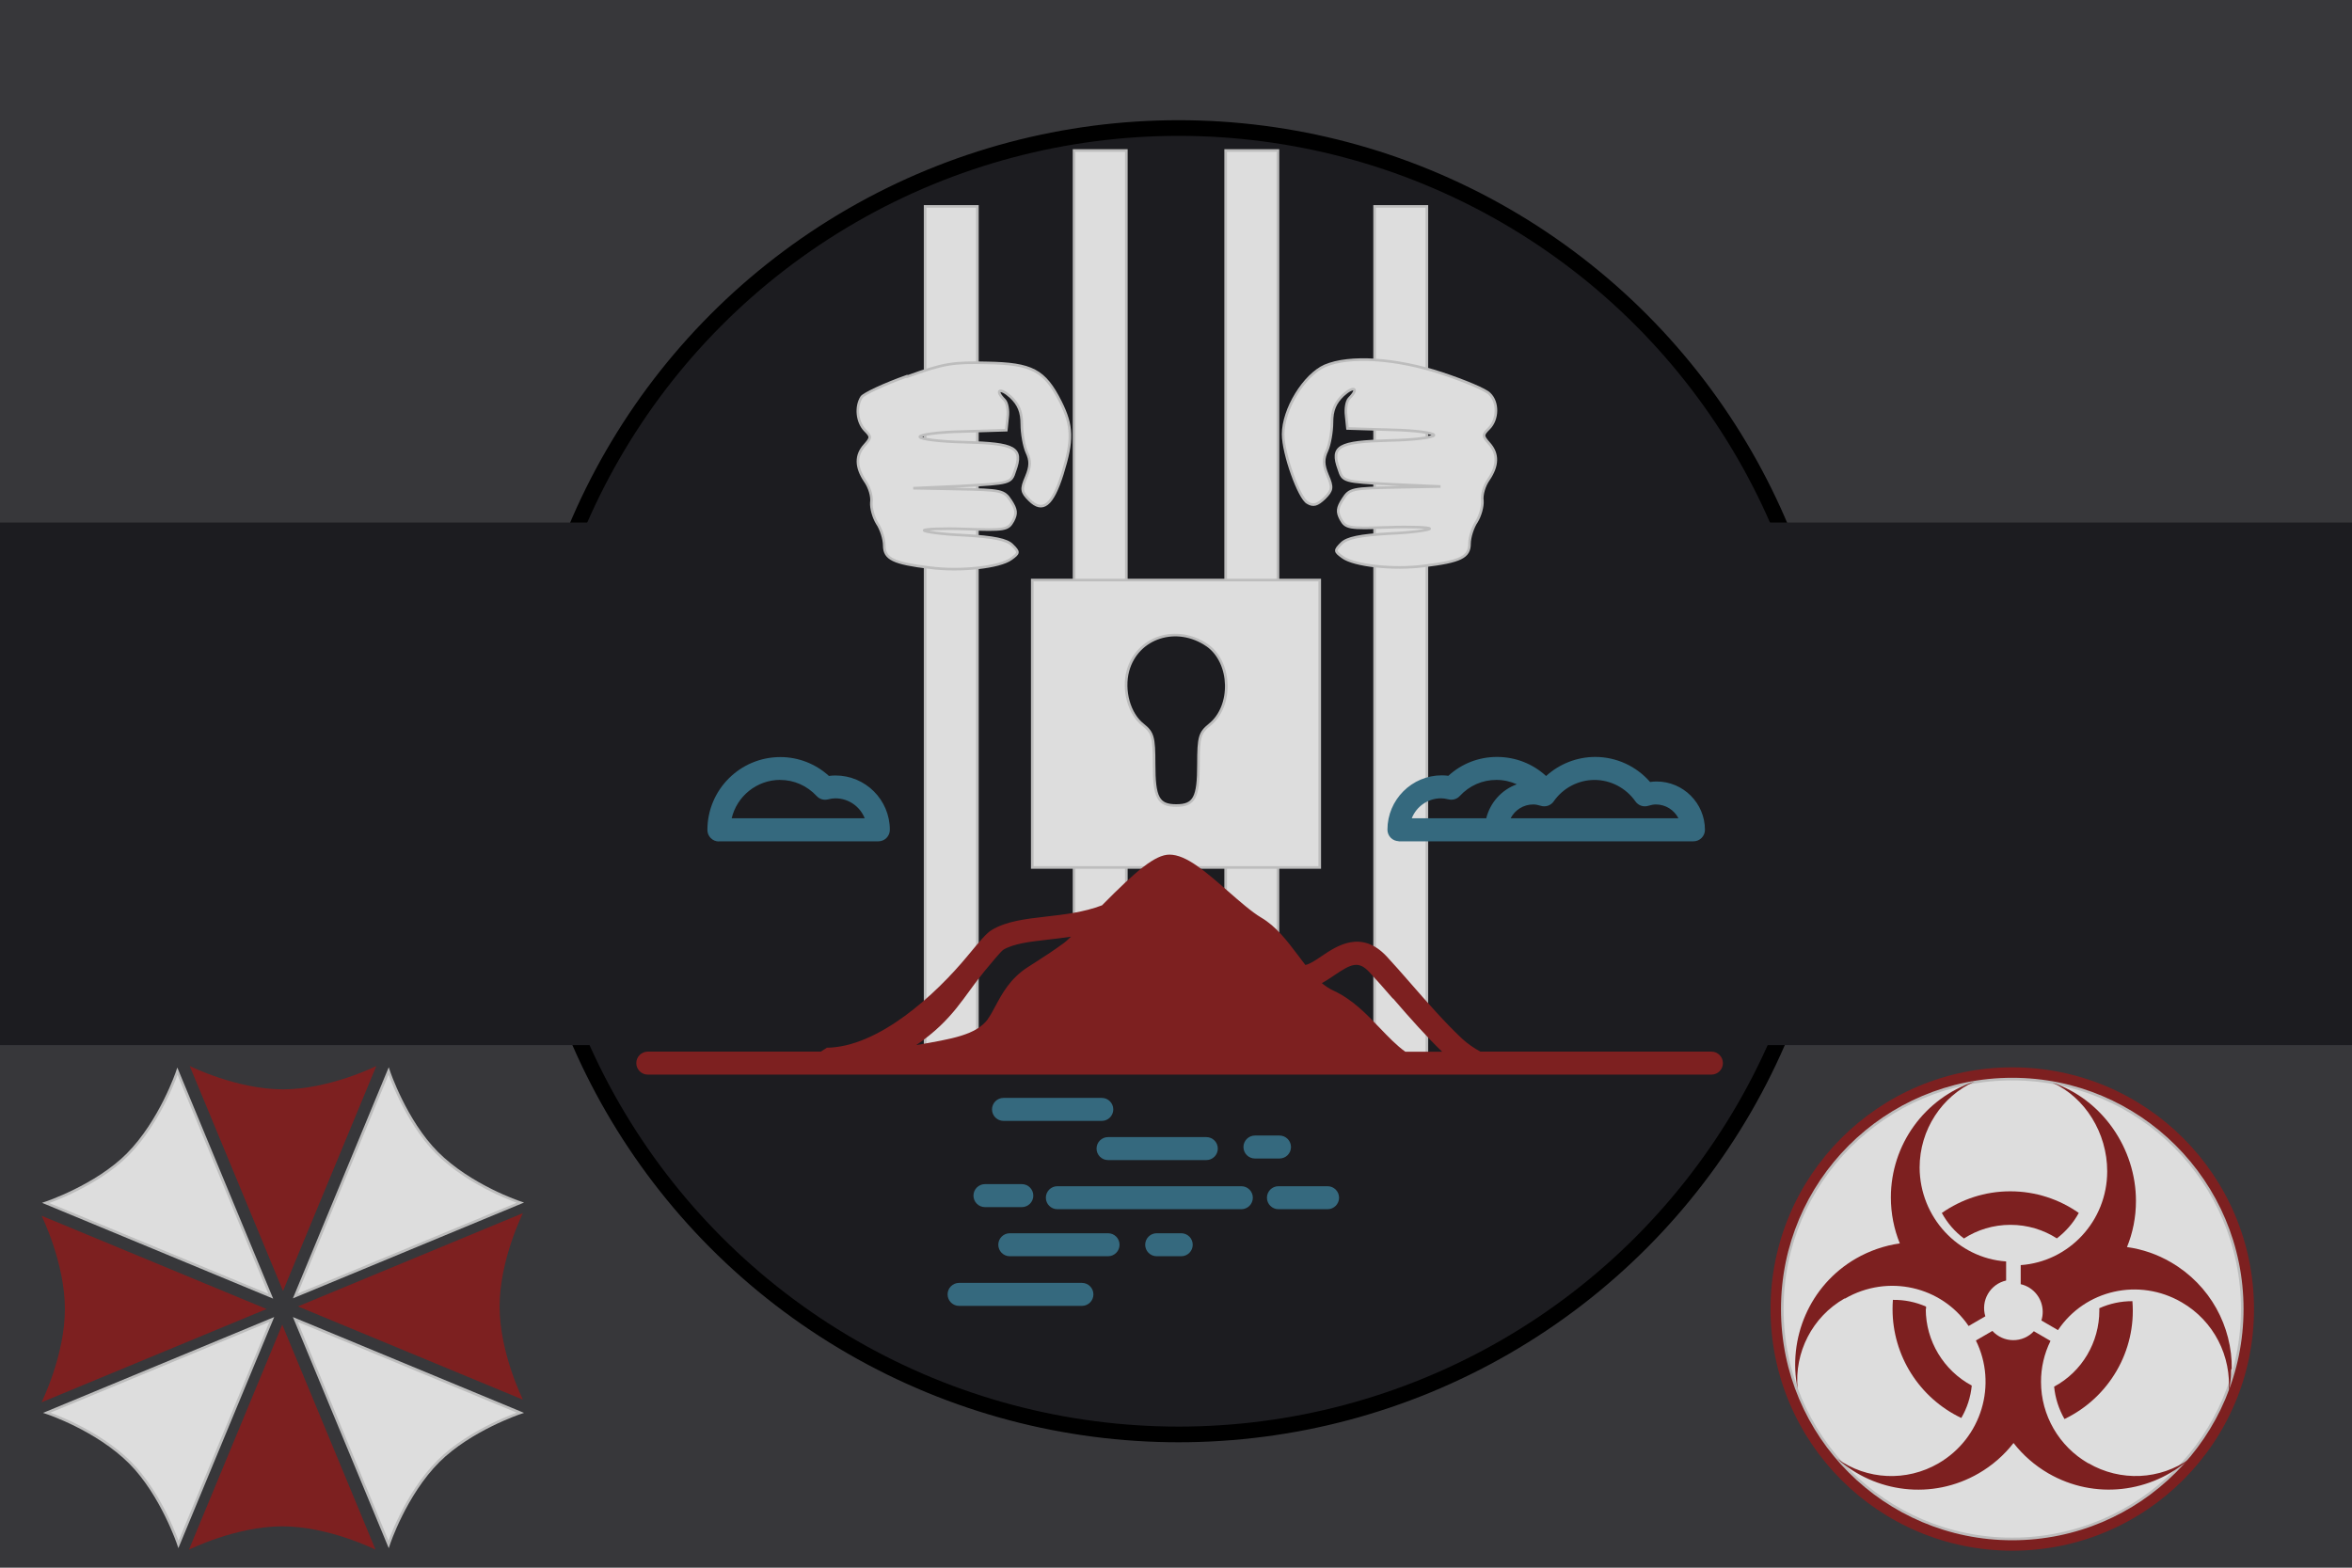 <svg width="900" height="600" preserveAspectRatio="xMinYMin meet" version="1.1" xmlns="http://www.w3.org/2000/svg">
 <title>GeoBrol - Drapeau Rockfort Island - Resident Evil (fictif)</title>
 <style>.b{fill:#37373a;}.t{fill:#1c1c20;}
 .r{opacity:0.4}
 .h{fill: none; stroke:#bbb; stroke-miterlimit: 10; stroke-width: 5px;}
 .w{fill:#35697e;}
    .j{fill:#ddd;stroke:#bdbdbd}
    .k{fill:#7d2020}</style>
 <path class="b" d="M900 0H0v600h900z"/>
 <g class="t">
  <circle cx="451" cy="299" r="250" stroke="#000" stroke-width="6"/>
  <path d="M0 200h900v200H0z"/>
 </g>
 <g class="k">
  <g class="j">
   <rect x="354" y="79" width="20" height="330"/>
   <rect x="411" y="57.6" width="20" height="351"/>
   <rect x="469" y="57.6" width="20" height="351"/>
   <rect x="526" y="79" width="20" height="330"/>
   <rect x="395" y="222" width="110" height="110"/>
   <path d="m347 144c-8.66 3.06-16.5 6.79-17.3 7.98-2.38 3.74-1.7 9.51 1.19 12.6 2.55 2.55 2.55 2.89 0 5.77-3.57 3.91-3.4 8.49 0.169 13.8 1.7 2.38 2.72 5.94 2.38 8.15-0.17 2.21 0.849 5.77 2.21 7.98 1.53 2.21 2.72 6.11 2.72 8.49 0 5.09 3.4 6.79 17.5 8.49 11.7 1.53 26.8-0.169 31.1-3.4 3.06-2.21 3.06-2.55 0.339-5.26-2.04-2.04-6.79-3.06-18.2-3.74-8.49-0.34-15.5-1.36-15.5-1.87 0-0.51 7.13-0.849 16-0.51 14.9 0.51 16.1 0.34 18-3.06 1.53-2.89 1.36-4.42-0.849-7.81-2.55-3.91-3.57-4.08-20-4.42l-17.3-0.339 18.7-0.849c18.5-1.02 18.7-1.02 20.2-5.77 3.23-8.83 0.34-10.5-19.2-11-9.34-0.17-17.2-1.19-17.2-2.04s7.47-1.87 16.6-2.04l16.5-0.509 0.509-4.92c0.34-2.72-0.17-5.6-1.19-6.62-3.91-3.91-1.7-4.92 2.38-1.19 3.06 2.89 4.24 5.77 4.24 10.4 0 3.57 0.85 8.32 1.87 10.7 1.53 3.23 1.53 5.43-0.169 9.51-2.04 4.75-1.87 5.77 1.19 8.83 5.1 5.1 8.83 2.04 12.6-9.85 4.08-13.1 3.91-18.5-0.679-27.7-6.11-12.1-10.9-14.6-28-14.9-13.1-0.34-16.6 0.17-30.7 5.26z"/>
   <path d="m507 140c-7.98 3.57-16 16.6-16 26.2 0 7.47 6.11 24.5 9.34 26.2 2.21 1.36 3.74 0.849 6.45-1.7 3.06-3.06 3.23-4.08 1.19-8.83-1.7-4.08-1.7-6.28-0.17-9.51 1.02-2.38 1.87-7.13 1.87-10.7 0-4.58 1.19-7.47 4.24-10.4 4.08-3.74 6.28-2.72 2.38 1.19-1.02 1.02-1.53 3.91-1.19 6.62l0.509 4.92 16.6 0.509c9 0.17 16.5 1.19 16.5 2.04s-7.81 1.87-17.2 2.04c-19.5 0.509-22.4 2.21-19.2 11 1.53 4.76 1.7 4.76 20.2 5.77l18.7 0.849-17.3 0.339c-16.5 0.34-17.5 0.51-20 4.42-2.21 3.4-2.38 4.92-0.849 7.81 1.87 3.4 3.06 3.57 18 3.06 8.83-0.339 16 0 16 0.51 0 0.509-6.96 1.53-15.5 1.87-11.4 0.679-16.1 1.7-18.2 3.74-2.72 2.72-2.72 3.06 0.339 5.26 4.25 3.23 19.4 4.92 31.1 3.4 14.1-1.7 17.5-3.4 17.5-8.49 0-2.38 1.19-6.28 2.72-8.49 1.36-2.21 2.38-5.77 2.21-7.98-0.339-2.21 0.68-5.77 2.38-8.15 3.57-5.26 3.74-9.85 0.17-13.8-2.55-2.89-2.55-3.23 0-5.77 3.4-3.4 3.57-10 0.17-13.2-1.36-1.53-9.51-4.92-18.2-7.81-17.5-5.77-35.3-6.96-44.8-2.89z"/>
   <path class="t" d="m462 247c9.34 6.62 9.68 23.4 0.85 30.4-3.74 3.06-4.25 4.58-4.25 15.1 0 12.7-1.53 15.8-8.49 15.8-6.96 0-8.49-3.06-8.49-15.8 0-10.5-0.509-12.1-4.24-15.1-5.26-4.08-7.81-13.1-5.77-20.7 3.57-12.9 18.7-17.8 30.4-9.68z"/>
  </g>
  <path d="m316 401c20.2 0 42.3-20.7 54.2-35.1 5.02-6.06 7.32-8.8 9.3-9.98 5.64-3.38 13-4.23 20.8-5.12 7.07-0.809 14.4-1.65 21.4-4.31 13.1-13.3 20.4-19.4 25.8-19.4 6.41 0 13.8 6.49 22.4 14 4.49 3.93 9.13 7.99 12.7 10.1 5.83 3.43 9.96 8.98 14 14.3 0.97 1.3 1.93 2.58 2.89 3.82 1.56-0.199 4.02-1.87 6.21-3.35 5.69-3.86 15.2-10.3 24.9 0.077 2.77 2.97 5.88 6.53 9.17 10.3 6.14 7.04 13.1 15 19.6 21.1 2.17 2.03 4.62 3.69 7.11 5.05h88.4c2.43 0 4.4 1.97 4.4 4.4s-1.97 4.4-4.4 4.4h-407c-2.43 0-4.4-1.97-4.4-4.4s1.97-4.4 4.4-4.4h66.2l2.42-1.54zm217-18.8c-3.24-3.72-6.3-7.23-8.97-10.1-4.18-4.48-6.87-3.3-13.5 1.2-1.54 1.05-3.11 2.11-4.73 2.97 1.4 1.16 2.9 2.16 4.53 2.91 7.22 3.35 12.5 8.86 17.6 14.2 3.32 3.46 6.42 6.7 9.82 9.15h14.1c-5.79-5.59-12.1-12.6-18.8-20.4zm-155 7.8c0.993-1.37 1.92-3.11 2.91-4.96 2.53-4.74 5.68-10.6 12.4-14.9l1.97-1.26c4.64-2.98 7.2-4.62 11.9-8.01 0.547-0.391 1.48-1.25 2.63-2.38-3 0.463-5.92 0.798-8.7 1.12-7.1 0.813-13.2 1.52-17.2 3.9-1.03 0.749-4.24 4.64-7.09 8.07-8.11 9.8-11.9 18.6-26.2 28.4 13.6-2.36 22.9-3.83 27.4-9.94z"/>
  <g class="w">
   <path d="m275 322h61.1c2.43 0 4.4-1.97 4.4-4.4 0-11.5-9.35-20.8-20.8-20.8-0.815 0-1.65 0.058-2.51 0.175-5.14-4.67-11.7-7.22-18.6-7.22-15.4 0-27.9 12.5-27.9 27.9 0 2.43 1.97 4.4 4.4 4.4zm23.5-23.5c5.32 0 10.3 2.19 14 6.17 1.09 1.18 2.73 1.67 4.29 1.28 1.11-0.274 2.03-0.402 2.89-0.402 5.08 0 9.44 3.17 11.2 7.63h-50.9c1.99-8.4 9.56-14.7 18.6-14.7z"/>
   <path d="m535 322h113c2.43 0 4.4-1.97 4.4-4.4 0-10.2-8.3-18.5-18.5-18.5-0.815 0-1.64 0.063-2.48 0.192-5.27-6.05-12.9-9.59-21-9.59-7 0-13.7 2.66-18.8 7.3-5.09-4.68-11.7-7.3-18.8-7.3-6.96 0-13.5 2.55-18.6 7.22-0.861-0.117-1.69-0.175-2.51-0.175-11.5 0-20.8 9.35-20.8 20.8 0 2.43 1.97 4.4 4.4 4.4zm75.1-23.5c6.22 0 12.1 3.07 15.7 8.22 1.1 1.58 3.1 2.26 4.94 1.68 1.1-0.348 2.02-0.51 2.89-0.51 3.76 0 7.02 2.15 8.63 5.28h-64.2c1.6-3.13 4.87-5.28 8.63-5.28 0.87 0 1.79 0.162 2.89 0.51 1.84 0.579 3.84-0.104 4.94-1.68 3.58-5.15 9.43-8.22 15.7-8.22zm-58.7 7.04c0.866 0 1.78 0.128 2.89 0.402 1.56 0.387 3.2-0.104 4.29-1.28 3.68-3.98 8.64-6.17 14-6.17 2.76 0 5.42 0.584 7.84 1.68-5.78 2.08-10.2 6.96-11.7 13h-28.5c1.76-4.46 6.12-7.63 11.2-7.63z"/>
   <path d="m424 444h37.6c2.43 0 4.4-1.97 4.4-4.4s-1.97-4.4-4.4-4.4h-37.6c-2.43 0-4.4 1.97-4.4 4.4s1.97 4.4 4.4 4.4z"/>
   <path d="m475 454h-70.4c-2.43 0-4.4 1.97-4.4 4.4s1.97 4.4 4.4 4.4h70.4c2.43 0 4.4-1.97 4.4-4.4s-1.97-4.4-4.4-4.4z"/>
   <path d="m508 454h-18.8c-2.43 0-4.4 1.97-4.4 4.4s1.97 4.4 4.4 4.4h18.8c2.43 0 4.4-1.97 4.4-4.4s-1.97-4.4-4.4-4.4z"/>
   <path d="m391 462c2.43 0 4.4-1.97 4.4-4.4s-1.97-4.4-4.4-4.4h-14.1c-2.43 0-4.4 1.97-4.4 4.4s1.97 4.4 4.4 4.4h14.1z"/>
   <path d="m494 439c0-2.43-1.97-4.4-4.4-4.4h-9.39c-2.43 0-4.4 1.97-4.4 4.4s1.97 4.4 4.4 4.4h9.39c2.43 0 4.4-1.97 4.4-4.4z"/>
   <path d="m424 472h-37.6c-2.43 0-4.4 1.97-4.4 4.4s1.97 4.4 4.4 4.4h37.6c2.43 0 4.4-1.97 4.4-4.4s-1.97-4.4-4.4-4.4z"/>
   <path d="m414 491h-47c-2.43 0-4.4 1.97-4.4 4.4s1.97 4.4 4.4 4.4h47c2.43 0 4.4-1.97 4.4-4.4s-1.97-4.4-4.4-4.4z"/>
   <path d="m452 472h-9.39c-2.43 0-4.4 1.97-4.4 4.4s1.97 4.4 4.4 4.4h9.39c2.43 0 4.4-1.97 4.4-4.4s-1.97-4.4-4.4-4.4z"/>
   <path d="m384 429h37.6c2.43 0 4.4-1.97 4.4-4.4s-1.97-4.4-4.4-4.4h-37.6c-2.43 0-4.4 1.97-4.4 4.4s1.97 4.4 4.4 4.4z"/>
  </g>
 </g>
 <g class="j">
  <path d="m67.9 410s-6.38 19.1-19.1 31.9c-12.1 12.1-31.3 18.5-31.3 18.5l86.1 35.7-35.7-86.1z"/>
  <path d="m104 505-35.7 86.1s-6.38-19.1-18.5-31.3c-12.8-12.8-31.9-19.1-31.9-19.1l86.1-35.7z"/>
  <path d="m113 505 86.1 35.7s-19.1 6.38-31.3 18.5c-12.8 12.8-19.1 31.9-19.1 31.9l-35.7-86.1z"/>
  <path d="m113 496 35.7-86.1s6.38 19.1 18.5 31.3c12.8 12.8 31.9 19.1 31.9 19.1l-86.1 35.7z"/>
 </g>
 <g class="k">
  <path d="m144 408s-17.9 8.93-35.7 8.93-35.7-8.93-35.7-8.93l35.7 86.1 35.7-86.1z"/>
  <path d="m102 501-86.1 35.7s8.93-17.9 8.93-35.7-8.93-35.7-8.93-35.7l86.1 35.7z"/>
  <path d="m108 507 35.7 86.1s-17.9-8.93-35.7-8.93-35.7 8.93-35.7 8.93l35.7-86.1z"/>
  <path d="m114 500 86.1-35.7s-8.93 17.9-8.93 35.7 8.93 35.7 8.93 35.7l-86.1-35.7z"/>
 </g>
 <circle class="k" cx="770" cy="501" r="92.5"/>
 <circle class="j" cx="770" cy="501" r="88"/>
 <g class="k">
  <path d="m787 474c3.48-2.62 6.37-5.96 8.45-9.77-7.43-5.22-16.5-8.28-26.2-8.28-9.77 0-18.7 3.06-26.2 8.28 2.08 3.83 4.96 7.16 8.46 9.77 5.12-3.3 11.2-5.22 17.8-5.22 6.57 0 12.7 1.92 17.8 5.22"/>
  <path d="m816 498c-4.38-0.027-8.69 0.894-12.7 2.7 6e-3 0.271 0.02 0.533 0.02 0.804 0.017 12.2-6.63 23.5-17.3 29.2 0.415 4.35 1.77 8.58 3.96 12.4 17.1-8.22 27.5-26.1 26-45"/>
  <path d="m737 501c0-0.306 0.014-0.616 0.022-0.917-3.99-1.77-8.32-2.65-12.7-2.58-0.086 1.15-0.129 2.34-0.129 3.5-0.025 17.8 10.2 34 26.3 41.7 2.21-3.78 3.58-8 4.01-12.4-10.8-5.79-17.6-17.1-17.6-29.3"/>
  <path d="m706 497c16.4-9.49 37-4.7 47.3 10.5l6.39-3.71c-1.82-6.02 1.82-12.3 7.96-13.7v-7.3c-18.4-1.25-33-16.9-33.1-35.9 2e-3 -14.6 8.6-27.3 20.9-32.9l-0.095 0.034c0.032-0.015 0.064-0.029 0.095-0.045-19 6.35-31.9 24.1-31.9 44.3v0.01c0 6.24 1.22 12.2 3.42 17.6-5.9 0.832-11.6 2.81-16.8 5.8-17.8 10.3-26.2 30.7-22.3 49.9-1.34-14 5.65-27.6 17.9-34.6"/>
  <path d="m854 524c0.161-16.3-8.17-32.1-23.3-40.9-5.15-3-10.8-4.98-16.8-5.81 2.22-5.44 3.43-11.4 3.43-17.6v-8e-3c0.03-20.1-12.9-38.9-31.9-45.3 0.03 0.017 0.061 0.032 0.094 0.047l-0.094-0.034c12.4 5.63 20.9 19.2 20.9 33.9-3e-3 19-14.6 34.6-33.1 35.9v7.3c4.94 1.14 8.43 5.53 8.42 10.6 0 1.15-0.176 2.26-0.505 3.29l6.35 3.69c10.3-15.4 31-20.2 47.4-10.6 12.2 7.07 19.1 20.6 17.9 34.6v-5e-3 0.021c0.63-3 0.948-6.02 0.977-9.05"/>
  <path d="m799 560c-11.1-6.43-18-18.3-18-31.1-0.021-5.45 1.22-10.8 3.63-15.7l-6.37-3.7c-2.03 2.19-4.89 3.43-7.87 3.42-3.04 3e-3 -5.95-1.29-7.99-3.54l-6.32 3.67c8.33 16.8 2.19 37.4-14.3 47-12.2 7.1-27.4 6.41-38.8-1.78 14.5 13 36.3 16 54.2 5.61 5.13-2.98 9.66-6.91 13.3-11.6 3.66 4.68 8.17 8.62 13.3 11.6 17.8 10.3 39.5 7.46 54.2-5.61l-0.07 0.049 0.07-0.058c-11.4 8.18-26.6 8.88-38.8 1.78"/>
 </g>
</svg>
